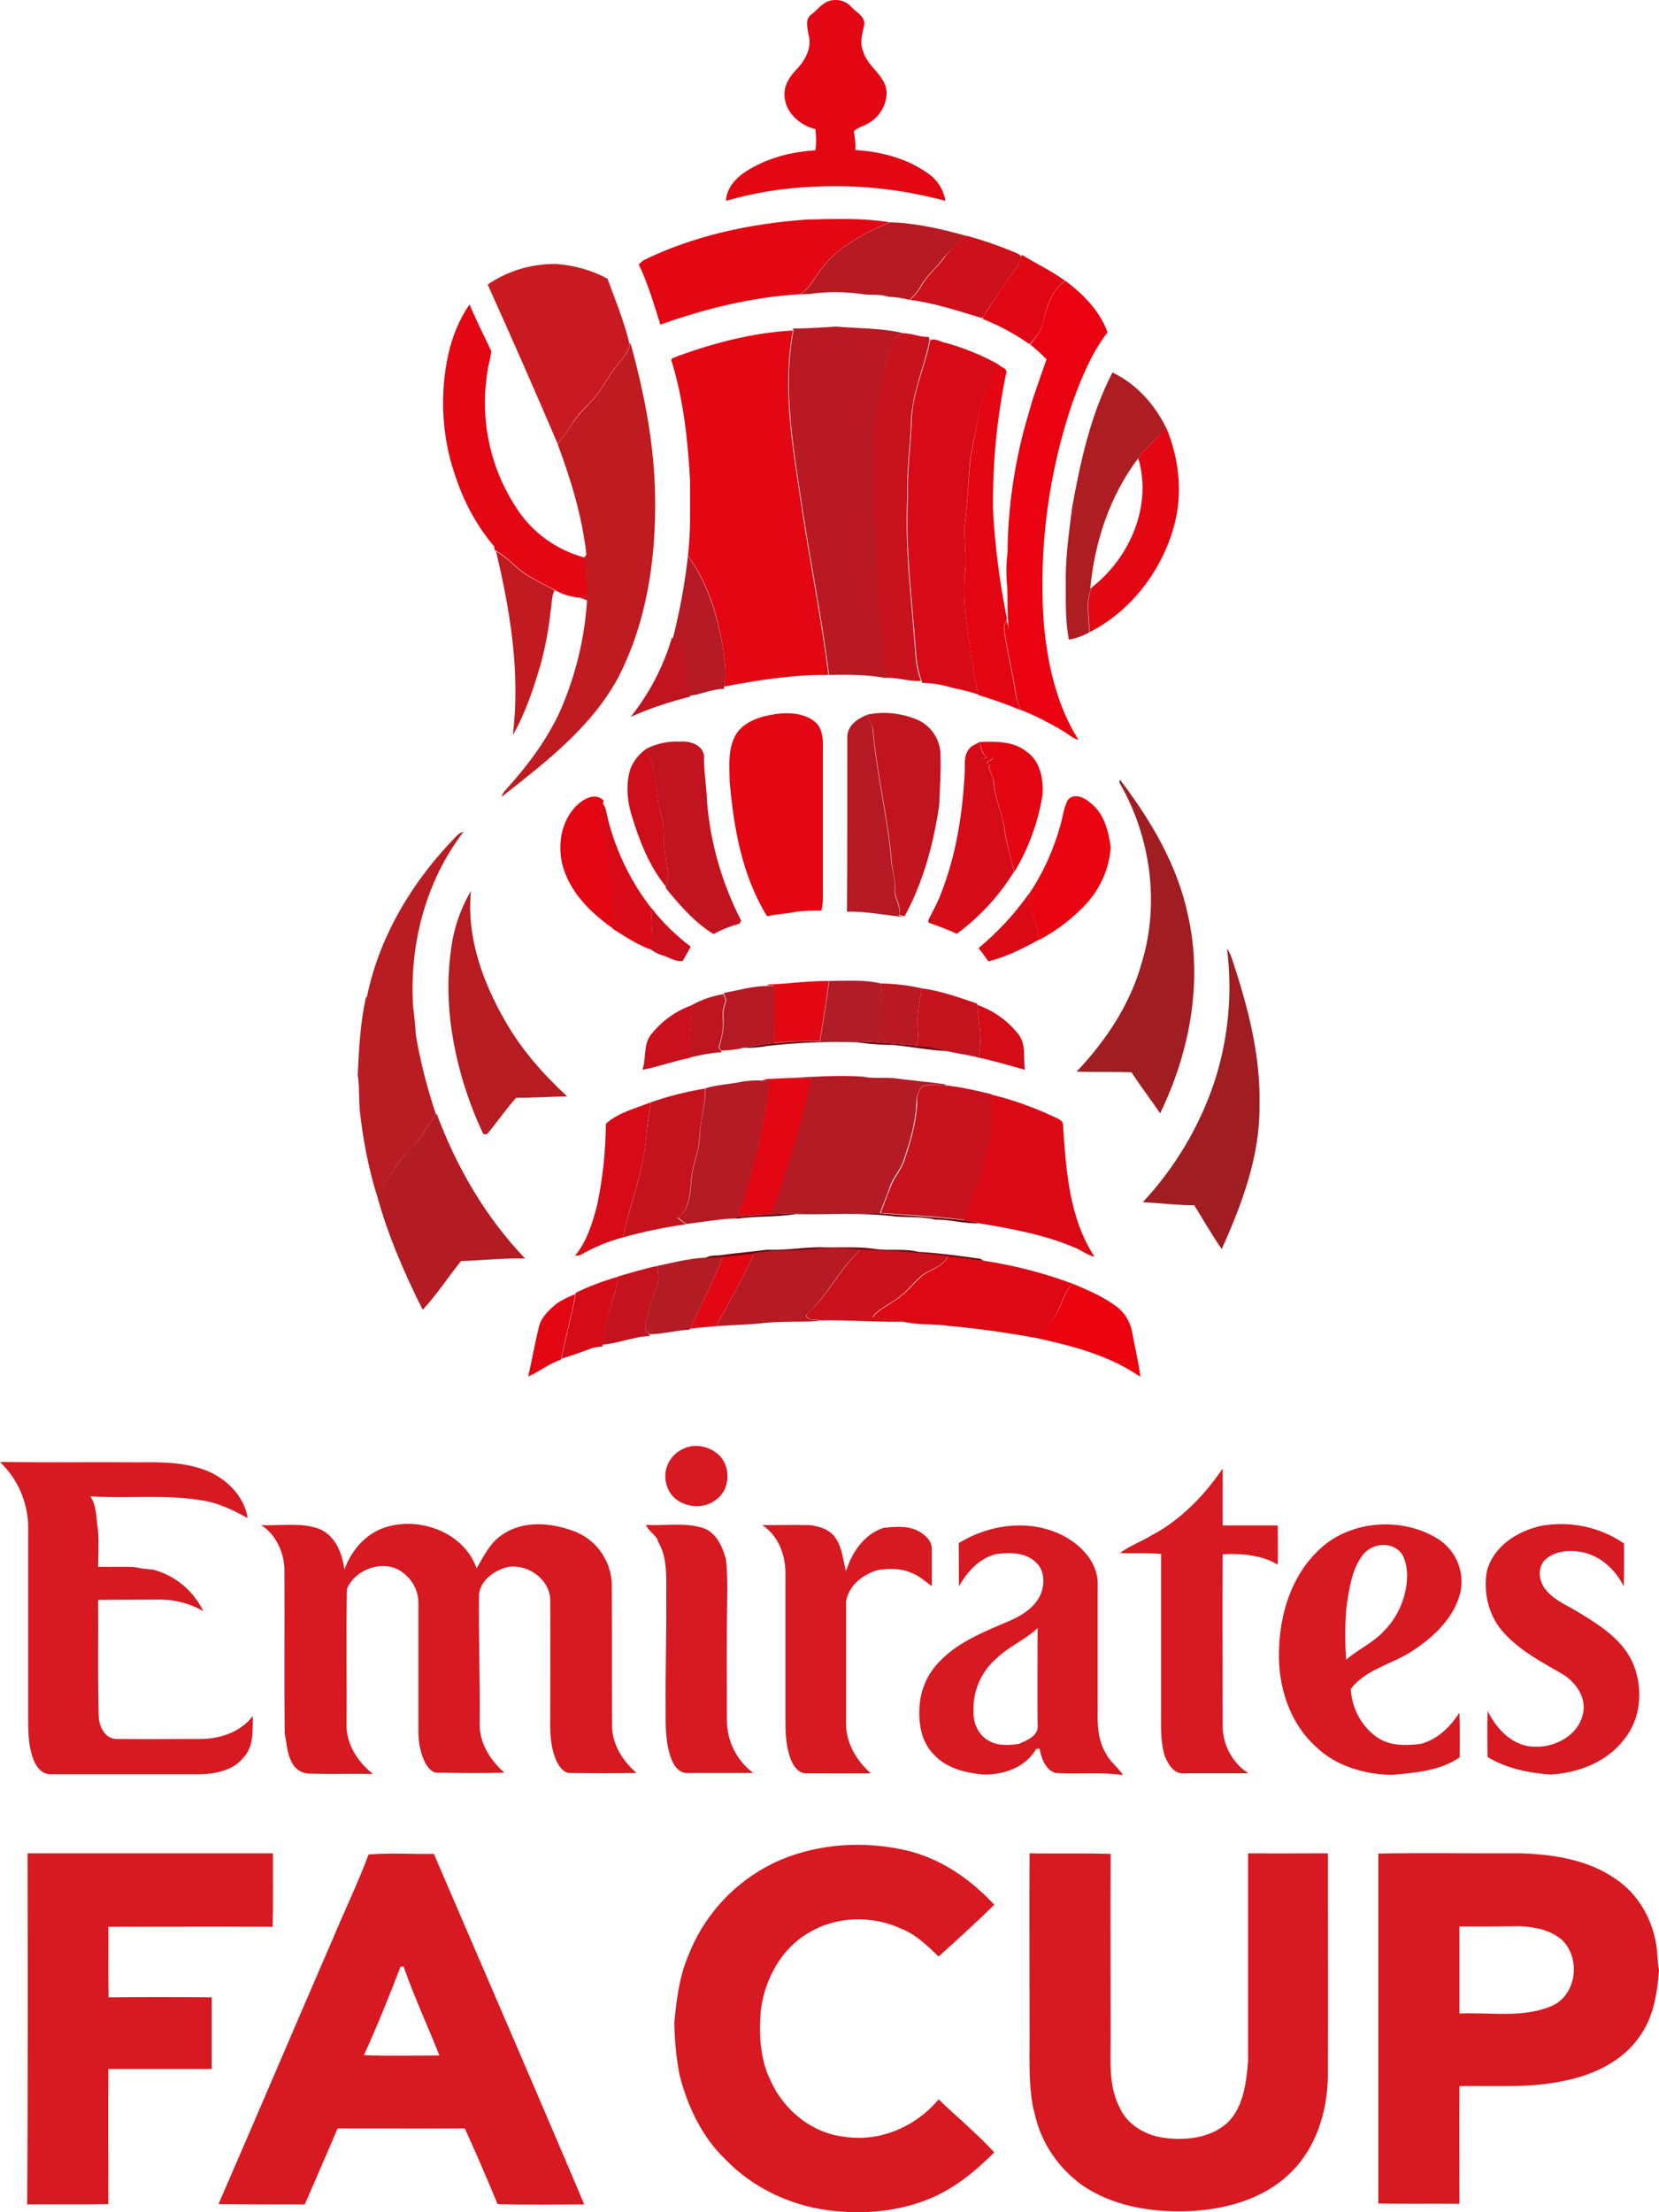 <svg width="30" height="40" viewBox="0 0 30 40" fill="none" xmlns="http://www.w3.org/2000/svg">
<path d="M14.678 0.258C14.796 0.164 14.896 0.015 15.064 0.003C15.187 -0.013 15.31 0.031 15.395 0.125C15.484 0.225 15.641 0.292 15.63 0.441C15.596 0.596 15.54 0.768 15.607 0.923C15.68 1.195 15.971 1.333 16.027 1.61C16.06 1.848 15.926 2.098 15.719 2.219C15.63 2.28 15.518 2.297 15.439 2.375C15.462 2.485 15.473 2.602 15.467 2.713C15.921 2.74 16.379 2.857 16.754 3.117C16.939 3.233 17.062 3.422 17.096 3.632C16.318 3.422 15.506 3.333 14.701 3.377C14.169 3.399 13.637 3.483 13.128 3.632C13.139 3.411 13.29 3.233 13.464 3.117C13.844 2.862 14.298 2.746 14.745 2.718C14.762 2.591 14.762 2.463 14.745 2.336C14.46 2.264 14.197 2.031 14.186 1.726C14.175 1.544 14.281 1.383 14.398 1.261C14.561 1.095 14.695 0.851 14.617 0.613C14.6 0.491 14.555 0.336 14.678 0.258ZM11.634 4.707C12.552 4.258 13.57 4.042 14.589 3.97C15.087 3.959 15.596 3.937 16.088 4.02C15.646 4.208 15.199 4.43 14.891 4.812C14.74 4.978 14.661 5.217 14.449 5.322C13.593 5.372 12.748 5.582 11.942 5.87C11.824 5.499 11.718 5.128 11.55 4.779L11.634 4.707ZM8.109 6.397C8.181 6.081 8.304 5.776 8.489 5.505C8.612 5.787 8.746 6.064 8.881 6.341C8.881 6.469 8.825 6.596 8.814 6.724C8.674 7.593 8.864 8.48 9.356 9.211C9.636 9.638 10.073 9.948 10.571 10.081C10.604 10.313 10.621 10.552 10.61 10.784L10.492 10.807C10.33 10.796 10.173 10.751 10.034 10.668C9.843 10.563 9.636 10.474 9.457 10.341C9.289 10.225 9.161 10.059 8.976 9.964L8.948 9.948C8.942 9.931 8.937 9.898 8.937 9.881C8.64 9.532 8.416 9.128 8.265 8.696C8.248 8.646 8.232 8.602 8.215 8.552C7.985 7.859 7.952 7.111 8.109 6.397ZM12.249 6.441C12.921 6.197 13.621 6.014 14.337 5.976C14.13 7.073 14.354 8.181 14.51 9.266C14.661 10.247 14.857 11.222 14.98 12.203C14.342 12.197 13.716 12.297 13.095 12.413C13.15 12.169 13.095 11.92 13.067 11.676C12.971 11.1 12.792 10.524 12.44 10.048C12.496 9.599 12.473 9.15 12.479 8.701C12.44 7.97 12.361 7.228 12.143 6.524C12.126 6.463 12.216 6.469 12.249 6.441ZM21.091 7.737C21.326 8.302 21.393 8.934 21.226 9.527C21.002 10.325 20.453 11.05 19.698 11.433C19.709 11.161 19.614 10.856 19.759 10.607C20.442 10.07 20.839 9.128 20.582 8.28C20.722 8.075 20.934 7.937 21.091 7.737ZM14.018 12.912C14.258 12.879 14.533 12.89 14.729 13.045C14.857 13.145 14.885 13.322 14.88 13.471C14.88 14.396 14.88 15.327 14.88 16.253C14.88 16.325 14.868 16.396 14.857 16.463C14.706 16.463 14.55 16.468 14.398 16.485C14.225 16.524 14.046 16.524 13.872 16.568C13.419 15.837 13.268 14.973 13.195 14.131C13.19 13.837 13.156 13.516 13.324 13.255C13.481 13.034 13.761 12.951 14.018 12.912ZM13.867 17.804C14.242 17.787 14.611 17.737 14.986 17.737C14.947 18.103 14.88 18.463 14.824 18.823C14.55 18.817 14.27 18.829 13.995 18.856C13.995 18.513 14.007 18.169 13.995 17.826L13.9 17.82L13.867 17.804ZM13.777 19.538L13.867 19.51C13.99 19.505 14.119 19.499 14.242 19.493C14.387 19.488 14.533 19.493 14.678 19.505C14.493 20.335 14.247 21.155 13.951 21.953C13.744 21.964 13.542 21.981 13.335 21.997C13.615 21.2 13.811 20.38 13.917 19.543L13.777 19.538ZM13.072 22.718C13.262 22.701 13.453 22.679 13.637 22.657C13.441 23.105 13.19 23.532 12.96 23.959L13.106 23.964C12.899 23.986 12.686 23.997 12.479 24.025C12.68 23.593 12.899 23.166 13.072 22.718Z" fill="#E30613"></path>
<path d="M16.094 4.02C16.564 4.031 17.034 4.142 17.487 4.269C17.331 4.397 17.168 4.519 17.051 4.679C16.933 4.84 16.771 4.967 16.665 5.145C16.609 5.25 16.536 5.344 16.441 5.422C16.318 5.388 16.195 5.372 16.066 5.366C15.909 5.311 15.742 5.344 15.579 5.316C15.266 5.272 14.947 5.272 14.633 5.316C14.572 5.316 14.51 5.322 14.454 5.322C14.667 5.217 14.745 4.978 14.896 4.812C15.199 4.43 15.652 4.208 16.094 4.02Z" fill="#B71A23"></path>
<path d="M17.487 4.264C17.767 4.341 18.041 4.435 18.31 4.546C18.366 4.574 18.439 4.585 18.472 4.646C18.411 4.868 18.226 5.012 18.12 5.211C18.019 5.394 17.873 5.549 17.778 5.737L17.745 5.748C17.32 5.621 16.894 5.477 16.452 5.422C16.547 5.344 16.62 5.25 16.676 5.145C16.777 4.973 16.939 4.845 17.062 4.679C17.168 4.513 17.331 4.391 17.487 4.264Z" fill="#CD101B"></path>
<path d="M18.467 4.652L18.478 4.607C18.735 4.768 19.015 4.895 19.261 5.078C19.004 5.25 18.92 5.577 18.853 5.859C18.825 6.003 18.713 6.114 18.618 6.225C18.36 6.042 18.075 5.887 17.778 5.771L17.773 5.743C17.873 5.56 18.013 5.399 18.114 5.217C18.221 5.017 18.411 4.873 18.467 4.652Z" fill="#E00714"></path>
<path d="M8.819 5.145C9.183 4.895 9.614 4.768 10.056 4.773C10.38 4.796 10.7 4.884 10.985 5.039C11.13 5.433 11.293 5.826 11.388 6.236C11.343 6.397 11.226 6.519 11.125 6.646C11.002 6.801 10.918 6.973 10.8 7.128C10.666 7.305 10.481 7.444 10.364 7.632C10.28 7.771 10.185 7.904 10.084 8.025C9.675 7.067 9.25 6.103 8.819 5.145Z" fill="#C91A21"></path>
<path d="M18.853 5.859C18.926 5.577 19.004 5.25 19.267 5.078C19.591 5.322 19.888 5.621 20.028 6.009C19.737 6.386 19.558 6.829 19.396 7.272C18.965 8.535 18.786 9.876 18.87 11.206C18.931 11.959 19.093 12.729 19.502 13.377C19.401 13.35 19.323 13.283 19.239 13.228C18.993 13.078 18.741 12.951 18.472 12.84C18.433 12.768 18.399 12.696 18.383 12.613C18.327 12.192 18.209 11.776 18.159 11.355C18.153 11.305 18.187 11.261 18.204 11.216C18.215 11.261 18.237 11.344 18.248 11.388C18.198 11.095 18.237 10.796 18.204 10.502C18.192 10.33 18.198 10.153 18.22 9.981C18.226 9.2 18.338 8.419 18.545 7.665C18.567 7.588 18.59 7.51 18.612 7.438C18.64 7.344 18.663 7.25 18.696 7.156C18.774 6.934 18.847 6.712 18.925 6.496C18.83 6.402 18.735 6.308 18.629 6.23C18.713 6.114 18.825 6.009 18.853 5.859Z" fill="#EA0210"></path>
<path d="M14.337 5.942C14.594 5.937 14.852 5.926 15.109 5.904C15.518 5.942 15.932 5.926 16.335 6.025C16.267 6.053 16.206 6.092 16.15 6.142C16.038 6.397 16.016 6.685 15.96 6.956C15.876 7.333 15.769 7.715 15.809 8.097C15.842 8.591 15.797 9.089 15.842 9.582C15.853 9.776 15.831 9.97 15.853 10.164C15.904 10.568 15.865 10.978 15.937 11.383C15.988 11.643 15.971 11.915 16.038 12.175C16.021 12.197 15.988 12.236 15.976 12.252C15.652 12.197 15.316 12.197 14.992 12.203C14.868 11.216 14.673 10.247 14.521 9.266C14.365 8.181 14.141 7.067 14.348 5.976L14.337 5.942Z" fill="#B81923"></path>
<path d="M16.144 6.142C16.2 6.098 16.262 6.059 16.329 6.025C16.486 6.025 16.637 6.098 16.794 6.092L16.81 6.147C16.715 6.635 16.497 7.095 16.474 7.599C16.463 8.059 16.391 8.519 16.407 8.978C16.357 9.948 16.491 10.912 16.558 11.881C16.57 12.031 16.603 12.175 16.654 12.313C16.419 12.325 16.195 12.236 15.965 12.258C15.982 12.242 16.016 12.203 16.027 12.181C15.96 11.92 15.976 11.649 15.926 11.388C15.859 10.984 15.893 10.574 15.842 10.169C15.82 9.976 15.842 9.782 15.831 9.588C15.786 9.095 15.831 8.596 15.797 8.103C15.753 7.715 15.865 7.333 15.948 6.962C16.016 6.685 16.032 6.402 16.144 6.142Z" fill="#C8121D"></path>
<path d="M16.822 6.153C16.911 6.103 17.017 6.192 17.118 6.203C17.443 6.297 17.762 6.424 18.058 6.591C17.913 6.724 17.93 6.934 17.834 7.095C17.694 7.338 17.683 7.632 17.622 7.904C17.499 8.38 17.521 8.879 17.459 9.366C17.409 9.699 17.493 10.025 17.448 10.358C17.392 10.973 17.532 11.577 17.61 12.181C17.633 12.308 17.661 12.435 17.694 12.557C17.538 12.507 17.375 12.469 17.213 12.435C17.04 12.38 16.861 12.352 16.676 12.347C16.676 12.336 16.665 12.319 16.665 12.308C16.614 12.169 16.586 12.02 16.57 11.876C16.503 10.912 16.368 9.948 16.419 8.973C16.402 8.513 16.474 8.053 16.486 7.593C16.503 7.1 16.726 6.635 16.822 6.153Z" fill="#D70B17"></path>
<path d="M11.388 6.242L11.399 6.197C11.651 7.106 11.835 8.042 11.847 8.989C11.863 10.103 11.696 11.255 11.175 12.258C10.688 13.156 9.86 13.787 9.071 14.408C9.082 14.369 9.099 14.336 9.127 14.302C9.524 13.865 9.888 13.388 10.134 12.845C10.409 12.214 10.571 11.543 10.616 10.856L10.487 10.807L10.604 10.784C10.616 10.552 10.599 10.313 10.565 10.081L10.604 10.025C10.526 9.338 10.325 8.674 10.084 8.031C10.185 7.904 10.28 7.771 10.364 7.638C10.487 7.449 10.666 7.311 10.8 7.133C10.918 6.978 11.007 6.801 11.125 6.652C11.226 6.519 11.349 6.397 11.388 6.242Z" fill="#C01B21"></path>
<path d="M17.829 7.095C17.918 6.934 17.907 6.724 18.053 6.591C18.103 6.64 18.237 6.668 18.192 6.762C18.025 7.571 17.946 8.397 17.957 9.228C17.991 9.848 18.069 10.469 18.187 11.078C18.192 11.122 18.22 11.172 18.198 11.222C18.176 11.266 18.148 11.311 18.153 11.361C18.204 11.782 18.321 12.197 18.377 12.618C18.399 12.696 18.433 12.773 18.472 12.845C18.215 12.74 17.957 12.646 17.694 12.568C17.666 12.441 17.633 12.319 17.61 12.192C17.532 11.588 17.392 10.984 17.448 10.369C17.493 10.037 17.409 9.704 17.459 9.377C17.521 8.89 17.504 8.391 17.622 7.915C17.683 7.632 17.689 7.344 17.829 7.095Z" fill="#E40512"></path>
<path d="M19.39 9.161C19.541 8.33 19.726 7.488 20.117 6.735C20.554 6.945 20.884 7.316 21.091 7.743C20.934 7.937 20.716 8.075 20.582 8.286C20.067 8.967 19.793 9.804 19.715 10.646L19.754 10.613C19.608 10.862 19.703 11.167 19.692 11.438C19.58 11.499 19.457 11.543 19.328 11.566C19.267 11.244 19.273 10.923 19.273 10.596C19.261 10.114 19.328 9.638 19.39 9.161Z" fill="#AE1D22"></path>
<path d="M8.97 9.97C9.155 10.064 9.284 10.23 9.452 10.347C9.631 10.48 9.838 10.563 10.028 10.674C9.966 10.796 9.983 10.934 9.955 11.061C9.922 11.383 9.86 11.704 9.776 12.014C9.647 12.452 9.502 12.895 9.273 13.294C9.412 12.175 9.228 11.05 8.97 9.97Z" fill="#C11B21"></path>
<path d="M12.44 10.053C12.787 10.53 12.966 11.106 13.067 11.682C13.095 11.926 13.15 12.175 13.095 12.419C13.095 12.43 13.089 12.446 13.089 12.457C12.876 12.457 12.68 12.557 12.473 12.579C12.457 12.286 12.401 11.998 12.317 11.715C12.289 11.643 12.238 11.582 12.166 11.549C12.294 11.05 12.384 10.552 12.44 10.053Z" fill="#B51A25"></path>
<path d="M12.149 11.532L12.171 11.543C12.238 11.577 12.294 11.638 12.322 11.71C12.406 11.992 12.462 12.28 12.479 12.574V12.596C12.11 12.69 11.752 12.806 11.405 12.962C11.74 12.541 11.998 12.053 12.149 11.532Z" fill="#C01521"></path>
<path d="M15.674 12.923C15.993 12.856 16.323 12.895 16.62 13.028C16.861 13.15 17.012 13.399 17.006 13.665C17.017 13.964 16.995 14.258 16.984 14.557C16.883 15.25 16.698 15.948 16.357 16.568L16.256 16.541C16.312 16.38 16.172 16.241 16.183 16.081C16.2 15.898 16.128 15.726 16.122 15.549C16.055 14.757 15.853 13.976 15.786 13.183C15.769 13.089 15.713 13.006 15.674 12.923Z" fill="#C2141F"></path>
<path d="M15.322 13.333C15.316 13.128 15.501 12.995 15.674 12.928C15.719 13.011 15.775 13.095 15.781 13.194C15.848 13.987 16.049 14.762 16.116 15.56C16.128 15.737 16.2 15.909 16.178 16.092C16.167 16.253 16.307 16.391 16.251 16.552L16.351 16.579C16.004 16.552 15.663 16.474 15.316 16.485C15.322 15.427 15.322 14.38 15.322 13.333ZM13.095 17.953C13.363 17.903 13.626 17.826 13.906 17.826L14.001 17.831C14.012 18.175 14.001 18.518 14.001 18.862C13.816 18.878 13.632 18.906 13.453 18.945C13.318 18.978 13.178 18.995 13.039 18.995L13.005 18.945C13.05 18.773 13.095 18.601 13.083 18.424C13.072 18.313 13.089 18.203 13.134 18.097C13.123 18.058 13.106 18.014 13.095 17.975C13.089 17.97 13.095 17.959 13.095 17.953Z" fill="#B51A24"></path>
<path d="M11.679 13.543C11.869 13.444 12.082 13.399 12.294 13.41C12.468 13.394 12.692 13.46 12.731 13.654C12.725 13.942 12.776 14.225 12.787 14.513C12.848 15.255 13.061 15.981 13.402 16.646L13.374 16.701C13.212 16.745 13.055 16.806 12.904 16.89C12.585 16.696 12.334 16.413 12.098 16.131C12.082 16.097 12.031 16.07 12.037 16.025C12.115 15.837 12.054 15.637 12.026 15.449C11.975 15.222 12.037 14.984 11.959 14.762C11.835 14.363 11.891 13.915 11.679 13.543Z" fill="#C21420"></path>
<path d="M17.504 13.571C17.543 13.488 17.644 13.46 17.717 13.416C17.739 13.516 17.75 13.637 17.851 13.698L17.739 13.715C18.232 13.654 17.706 13.776 17.89 13.826C17.868 13.937 17.963 14.025 17.963 14.136C17.985 14.43 18.125 14.696 18.159 14.984C18.198 15.25 18.276 15.505 18.338 15.759C18.069 16.197 17.717 16.579 17.303 16.884C17.14 16.812 16.978 16.745 16.805 16.69C16.754 16.651 16.822 16.585 16.833 16.546C16.883 16.452 16.928 16.358 16.973 16.264C17.275 15.543 17.403 14.768 17.443 13.992C17.459 13.854 17.42 13.698 17.504 13.571ZM10.409 23.377C10.655 23.255 10.912 23.161 11.181 23.083C11.158 23.311 11.058 23.527 11.007 23.748C10.951 23.931 10.946 24.125 10.901 24.308L10.89 24.346C10.834 24.352 10.778 24.358 10.727 24.369C10.537 24.441 10.347 24.507 10.151 24.568C10.229 24.175 10.341 23.793 10.409 23.399V23.377Z" fill="#D50C18"></path>
<path d="M17.717 13.416C18.008 13.405 18.327 13.399 18.567 13.593C18.814 13.765 18.87 14.092 18.853 14.369C18.774 14.862 18.601 15.338 18.343 15.765C18.276 15.51 18.204 15.25 18.165 14.989C18.125 14.701 17.991 14.43 17.969 14.142C17.969 14.031 17.873 13.942 17.896 13.832C17.706 13.776 18.237 13.66 17.745 13.721L17.857 13.704C17.756 13.632 17.745 13.516 17.717 13.416ZM10.414 14.579C10.537 14.452 10.767 14.313 10.918 14.48L10.906 14.513C10.806 14.707 10.901 14.917 10.934 15.117C11.041 15.554 11.052 16.003 11.108 16.446C11.114 16.563 11.108 16.674 11.08 16.784C10.694 16.513 10.336 16.164 10.19 15.704C10.073 15.327 10.129 14.873 10.414 14.579ZM10.073 23.565C10.179 23.499 10.285 23.444 10.403 23.399C10.336 23.793 10.224 24.175 10.146 24.568L10.14 24.585C9.927 24.657 9.754 24.801 9.552 24.889C9.619 24.596 9.67 24.297 9.743 24.003C9.782 23.815 9.933 23.682 10.073 23.565Z" fill="#E30512"></path>
<path d="M11.399 13.903C11.455 13.759 11.556 13.632 11.684 13.543C11.891 13.915 11.841 14.363 11.959 14.762C12.037 14.984 11.981 15.222 12.026 15.449C12.054 15.637 12.115 15.842 12.037 16.025C11.746 15.665 11.572 15.227 11.438 14.795C11.343 14.507 11.309 14.197 11.399 13.903Z" fill="#CE0E1B"></path>
<path d="M20.241 14.147L20.252 14.097C20.811 14.829 21.293 15.643 21.483 16.552C21.757 17.759 21.511 19.034 20.979 20.131C20.811 19.881 20.627 19.643 20.459 19.388C20.129 19.377 19.799 19.388 19.468 19.377C20 18.817 20.442 18.153 20.649 17.399C20.974 16.325 20.806 15.122 20.241 14.147ZM22.188 17.15C22.227 17.205 22.255 17.272 22.277 17.333C22.563 18.192 22.798 19.078 22.776 19.986C22.787 20.895 22.462 21.765 22.093 22.585C21.914 22.33 21.763 22.058 21.595 21.793C21.287 21.793 20.974 21.754 20.666 21.737C21.259 21.1 21.707 20.341 21.975 19.516C22.216 18.751 22.289 17.942 22.188 17.15Z" fill="#A01E22"></path>
<path d="M19.306 14.469C19.418 14.325 19.619 14.424 19.726 14.524C19.966 14.712 20.045 15.023 20.084 15.316C20.062 15.687 19.91 16.042 19.659 16.325C19.412 16.596 19.116 16.823 18.791 16.995C18.747 16.712 18.629 16.446 18.607 16.164C18.87 15.776 19.06 15.344 19.183 14.895C19.222 14.751 19.239 14.601 19.306 14.469Z" fill="#EA0310"></path>
<path d="M10.929 15.122C10.895 14.923 10.806 14.712 10.901 14.518C10.963 14.618 10.974 14.735 11.002 14.845C11.153 15.421 11.416 15.959 11.785 16.43C11.763 16.679 11.819 16.928 11.791 17.178C11.533 17.089 11.304 16.934 11.074 16.79C11.102 16.679 11.108 16.563 11.102 16.452C11.046 16.009 11.035 15.56 10.929 15.122Z" fill="#D80A17"></path>
<path d="M8.265 15.106C8.299 15.072 8.338 15.05 8.383 15.039C7.694 15.937 7.398 17.089 7.471 18.208C7.493 18.38 7.51 18.552 7.521 18.723C7.605 19.211 7.728 19.687 7.885 20.153C7.728 20.352 7.627 20.59 7.437 20.762C7.168 20.989 7.051 21.338 6.805 21.582C6.659 21.1 6.564 20.601 6.508 20.097C6.486 19.876 6.503 19.654 6.469 19.433C6.491 18.967 6.514 18.507 6.614 18.047L6.637 18.014C6.866 16.906 7.476 15.909 8.265 15.106Z" fill="#B91C22"></path>
<path d="M8.187 16.973C8.248 16.668 8.36 16.374 8.517 16.108C8.433 16.934 8.724 17.748 9.133 18.457C9.424 18.973 9.821 19.421 10.257 19.826C9.95 19.826 9.642 19.854 9.334 19.848C9.149 20.058 8.987 20.291 8.808 20.507H8.741C8.439 19.87 8.237 19.189 8.148 18.491C8.086 17.981 8.097 17.471 8.187 16.973Z" fill="#B61C22"></path>
<path d="M17.694 17.144C18.041 16.856 18.349 16.524 18.607 16.158C18.635 16.441 18.747 16.707 18.791 16.989C18.5 17.15 18.192 17.305 17.873 17.383C17.818 17.305 17.762 17.222 17.694 17.144ZM17.93 19.793C18.344 19.892 18.747 20.042 19.127 20.225C19.166 20.247 19.222 20.275 19.222 20.33C19.278 21.144 19.328 22.02 19.793 22.723C19.664 22.696 19.564 22.613 19.446 22.563C18.892 22.324 18.299 22.219 17.706 22.119C17.616 22.097 17.527 22.075 17.437 22.064C17.532 21.787 17.605 21.499 17.734 21.233C17.756 21.006 17.846 20.795 17.896 20.574C17.93 20.319 17.89 20.053 17.93 19.793Z" fill="#DB0916"></path>
<path d="M11.785 16.424C11.986 16.685 12.227 16.917 12.49 17.117C12.445 17.205 12.395 17.288 12.345 17.377C12.205 17.394 12.087 17.299 11.953 17.266C11.891 17.244 11.835 17.216 11.785 17.178C11.819 16.923 11.763 16.679 11.785 16.424Z" fill="#CC0F1C"></path>
<path d="M14.992 17.737C15.299 17.737 15.624 17.709 15.926 17.782C15.982 18.058 15.921 18.341 15.898 18.618C15.887 18.696 15.96 18.745 15.999 18.801C15.954 18.817 15.904 18.829 15.859 18.845C15.518 18.812 15.171 18.834 14.829 18.829C14.885 18.463 14.952 18.108 14.992 17.737Z" fill="#B01D26"></path>
<path d="M15.926 17.782C16.178 17.787 16.424 17.815 16.665 17.87C16.637 18.092 16.581 18.308 16.592 18.529C16.592 18.657 16.631 18.795 16.558 18.906C16.323 18.873 16.088 18.873 15.853 18.845C15.898 18.829 15.943 18.812 15.993 18.801C15.954 18.745 15.881 18.696 15.893 18.618C15.915 18.341 15.976 18.064 15.926 17.782Z" fill="#B91922"></path>
<path d="M16.665 17.87C17.012 17.915 17.342 18.036 17.672 18.147V18.169C17.689 18.485 17.778 18.806 17.694 19.122C17.504 19.072 17.308 19.05 17.118 19.006C16.933 18.951 16.749 18.923 16.558 18.906C16.631 18.79 16.592 18.651 16.592 18.529C16.581 18.308 16.637 18.092 16.665 17.87ZM11.768 19.931C12.087 19.82 12.417 19.737 12.753 19.682C12.753 19.981 12.664 20.264 12.647 20.563C12.641 20.817 12.524 21.05 12.501 21.305C12.479 21.56 12.473 21.865 12.25 22.02C12.3 22.064 12.356 22.103 12.406 22.136C12.02 22.191 11.64 22.269 11.265 22.374C11.393 21.765 11.64 21.183 11.684 20.557C11.701 20.347 11.74 20.142 11.768 19.931Z" fill="#C5131E"></path>
<path d="M12.507 18.175C12.686 18.075 12.882 18.009 13.083 17.975C13.095 18.014 13.111 18.058 13.123 18.097C13.078 18.197 13.061 18.313 13.072 18.424C13.089 18.602 13.044 18.773 12.994 18.945L13.033 18.995L13.055 19.023C12.86 19.039 12.664 19.072 12.473 19.122C12.412 18.812 12.513 18.491 12.507 18.175Z" fill="#BF1520"></path>
<path d="M11.768 18.712C11.959 18.468 12.216 18.28 12.513 18.175C12.513 18.491 12.417 18.812 12.479 19.128C12.188 19.183 11.908 19.288 11.617 19.344C11.69 19.139 11.628 18.895 11.768 18.712Z" fill="#CA101C"></path>
<path d="M17.672 18.169C17.969 18.275 18.226 18.457 18.416 18.701C18.562 18.884 18.5 19.128 18.534 19.344C18.254 19.266 17.98 19.183 17.694 19.122C17.778 18.806 17.689 18.485 17.672 18.169Z" fill="#D30C18"></path>
<path d="M14.001 18.862C14.275 18.834 14.55 18.817 14.829 18.829C15.171 18.834 15.518 18.817 15.859 18.845C16.094 18.873 16.329 18.873 16.564 18.906C16.754 18.917 16.939 18.951 17.124 19.006C16.805 18.989 16.486 18.928 16.161 18.895C15.937 18.895 15.713 18.878 15.495 18.845C14.952 18.829 14.415 18.851 13.878 18.912C13.738 18.939 13.593 18.951 13.453 18.945C13.632 18.906 13.816 18.878 14.001 18.862Z" fill="#6D0A10"></path>
<path d="M14.242 19.493C14.695 19.471 15.143 19.438 15.596 19.466C15.781 19.505 15.971 19.482 16.155 19.493C16.474 19.538 16.794 19.56 17.112 19.61L17.068 19.621C16.933 19.621 16.799 19.599 16.67 19.643C16.603 19.737 16.564 19.848 16.57 19.964C16.553 20.313 16.452 20.651 16.34 20.978C16.29 21.15 16.15 21.277 16.094 21.449C16.038 21.621 15.971 21.776 15.909 21.937C15.255 21.948 14.6 21.925 13.945 21.953C14.242 21.155 14.488 20.335 14.673 19.505C14.533 19.493 14.387 19.488 14.242 19.493ZM11.886 22.89C12.171 22.828 12.457 22.756 12.748 22.74C12.854 22.734 12.966 22.723 13.072 22.718C12.899 23.166 12.68 23.593 12.479 24.025L12.473 24.042C12.227 24.053 11.981 24.125 11.735 24.125C11.707 24.081 11.651 24.042 11.668 23.981C11.718 23.726 11.791 23.477 11.886 23.233C11.925 23.128 11.897 23.006 11.886 22.89Z" fill="#B31B25"></path>
<path d="M13.441 19.554C13.553 19.538 13.665 19.532 13.777 19.538L13.923 19.538C13.816 20.374 13.621 21.2 13.341 21.992L13.324 22.031C13.016 22.036 12.714 22.097 12.412 22.131C12.356 22.092 12.306 22.053 12.255 22.014C12.485 21.854 12.485 21.543 12.507 21.299C12.529 21.05 12.647 20.812 12.652 20.557C12.664 20.264 12.759 19.975 12.759 19.676C12.983 19.61 13.218 19.604 13.441 19.554Z" fill="#B41B24"></path>
<path d="M16.676 19.643C16.805 19.604 16.939 19.626 17.073 19.621C17.364 19.654 17.65 19.715 17.935 19.787C17.896 20.047 17.935 20.308 17.907 20.568C17.851 20.79 17.767 21 17.745 21.227C17.61 21.493 17.543 21.782 17.448 22.058C16.945 21.992 16.435 21.97 15.926 21.931C15.988 21.77 16.049 21.604 16.111 21.444C16.172 21.283 16.307 21.144 16.357 20.973C16.469 20.646 16.564 20.308 16.586 19.959C16.57 19.848 16.603 19.737 16.676 19.643Z" fill="#C7121D"></path>
<path d="M10.957 20.319C11.181 20.114 11.494 20.042 11.768 19.931C11.735 20.142 11.701 20.347 11.684 20.557C11.64 21.183 11.388 21.765 11.265 22.374C10.991 22.446 10.733 22.557 10.487 22.696L10.397 22.707C10.616 22.441 10.716 22.108 10.8 21.782C10.901 21.299 10.951 20.806 10.957 20.319Z" fill="#D60B17"></path>
<path d="M7.89 20.147L7.896 20.136C8.254 21.1 8.78 22.009 9.496 22.756C9.11 22.745 8.724 22.79 8.338 22.801C8.103 23.089 7.901 23.41 7.644 23.682C7.303 23.006 7.001 22.302 6.805 21.571C7.056 21.327 7.174 20.984 7.443 20.751C7.633 20.585 7.734 20.341 7.89 20.147Z" fill="#B21C22"></path>
<path d="M13.335 21.997C13.537 21.986 13.744 21.964 13.951 21.953C14.605 21.925 15.26 21.948 15.915 21.937C16.424 21.981 16.933 22.003 17.437 22.064C17.527 22.075 17.616 22.097 17.706 22.119C17.443 22.131 17.185 22.047 16.922 22.053C16.687 21.997 16.447 22.014 16.206 21.997C15.607 21.92 14.997 21.964 14.393 21.953C14.035 22.009 13.677 21.986 13.318 22.036L13.335 21.997Z" fill="#64080D"></path>
<path d="M13.872 22.596C14.191 22.613 14.505 22.552 14.824 22.552C15.148 22.563 15.478 22.535 15.803 22.579C16.066 22.624 16.34 22.568 16.603 22.635C16.984 22.657 17.359 22.707 17.734 22.762L17.79 22.801C17.577 22.784 17.364 22.745 17.146 22.723C16.62 22.657 16.094 22.618 15.568 22.607C15.294 22.574 15.014 22.568 14.74 22.596C14.376 22.635 14.007 22.601 13.643 22.668C13.453 22.69 13.268 22.712 13.078 22.729C12.971 22.74 12.86 22.745 12.753 22.751C12.832 22.69 12.927 22.707 13.022 22.696C13.296 22.657 13.587 22.635 13.872 22.596Z" fill="#72090F"></path>
<path d="M13.637 22.657C14.001 22.596 14.37 22.623 14.734 22.585C15.008 22.557 15.288 22.563 15.562 22.596C15.176 22.939 14.964 23.432 14.578 23.776C14.589 23.892 14.757 23.853 14.841 23.881C14.471 23.914 14.096 23.881 13.732 23.931C13.525 23.953 13.318 23.953 13.106 23.97L12.96 23.964C13.19 23.532 13.441 23.105 13.637 22.657Z" fill="#B61A24"></path>
<path d="M15.562 22.596C16.088 22.607 16.62 22.646 17.14 22.712C17.079 22.856 16.928 22.917 16.799 22.984C16.586 23.078 16.474 23.294 16.295 23.421C16.133 23.571 15.909 23.637 15.775 23.815C15.965 23.859 16.167 23.848 16.357 23.898C15.853 23.909 15.35 23.864 14.846 23.876C14.757 23.848 14.594 23.892 14.583 23.77C14.969 23.432 15.182 22.945 15.562 22.596Z" fill="#CA111C"></path>
<path d="M17.14 22.718C17.353 22.74 17.566 22.779 17.784 22.795C18.332 22.878 18.875 23.017 19.396 23.211C19.211 23.383 19.194 23.648 19.049 23.842C18.959 23.959 18.881 24.081 18.814 24.208C18.265 24.103 17.717 24.025 17.163 23.975C16.894 23.931 16.62 23.964 16.357 23.903C16.167 23.848 15.965 23.864 15.781 23.82C15.915 23.643 16.139 23.576 16.301 23.427C16.486 23.294 16.598 23.083 16.805 22.989C16.928 22.923 17.079 22.862 17.14 22.718Z" fill="#DD0814"></path>
<path d="M11.181 23.078C11.416 23.011 11.651 22.939 11.886 22.89C11.897 23.006 11.925 23.122 11.886 23.238C11.791 23.482 11.718 23.732 11.668 23.986C11.651 24.042 11.707 24.086 11.735 24.13L11.757 24.158C11.46 24.164 11.186 24.291 10.895 24.313C10.94 24.13 10.946 23.936 11.002 23.754C11.058 23.532 11.158 23.322 11.175 23.089L11.181 23.078Z" fill="#C4131E"></path>
<path d="M19.049 23.842C19.2 23.648 19.217 23.383 19.396 23.211C19.675 23.327 19.961 23.449 20.201 23.632C20.341 23.743 20.436 23.898 20.47 24.075C20.52 24.346 20.588 24.623 20.621 24.895C20.084 24.524 19.44 24.346 18.808 24.208C18.875 24.081 18.954 23.959 19.049 23.842Z" fill="#EB020F"></path>
<path d="M12.462 26.158C12.664 26.114 12.871 26.18 13.016 26.324C13.218 26.54 13.201 26.934 12.955 27.111C12.675 27.344 12.182 27.233 12.065 26.884C11.959 26.601 12.104 26.285 12.395 26.18C12.412 26.169 12.434 26.164 12.462 26.158ZM0 26.435C0.856 26.446 1.712 26.435 2.569 26.441C2.994 26.435 3.442 26.446 3.833 26.635C4.152 26.795 4.426 27.089 4.477 27.449C4.219 27.305 3.945 27.172 3.649 27.128C2.983 27.017 2.306 27.1 1.634 27.056C1.752 27.227 1.735 27.438 1.768 27.632C1.791 27.864 1.774 28.097 1.774 28.33C1.992 28.335 2.21 28.324 2.429 28.335C2.541 28.358 2.652 28.374 2.764 28.38C3.167 28.485 3.497 28.762 3.677 29.133C3.43 28.989 3.145 28.917 2.854 28.923C2.496 28.923 2.132 28.928 1.774 28.928C1.78 29.626 1.763 30.319 1.785 31.017C1.785 31.205 1.891 31.443 2.11 31.443C2.613 31.449 3.117 31.443 3.621 31.443C3.973 31.443 4.348 31.322 4.572 31.028C4.566 31.277 4.594 31.565 4.415 31.765C4.219 32.02 3.878 32.081 3.576 32.081C2.686 32.081 1.791 32.081 0.901 32.081C0.761 32.075 0.666 31.959 0.616 31.842C0.509 31.587 0.509 31.305 0.509 31.033C0.509 29.881 0.509 28.734 0.509 27.582C0.498 27.155 0.319 26.74 0 26.435ZM20.851 27.748C21.365 27.466 21.785 27.033 22.11 26.552C22.11 26.895 22.11 27.238 22.11 27.582C22.44 27.582 22.776 27.582 23.106 27.582C23.106 27.815 23.111 28.053 23.106 28.291C22.809 28.114 22.451 28.086 22.11 28.103C22.104 29.133 22.11 30.158 22.11 31.189C22.104 31.538 22.278 31.87 22.574 32.064C22.188 32.064 21.802 32.064 21.41 32.064C21.226 32.081 21.125 31.898 21.063 31.754C20.979 31.477 20.996 31.183 20.996 30.895C20.996 29.964 20.996 29.028 20.996 28.097C20.75 28.075 20.504 28.092 20.252 28.081C20.436 27.942 20.66 27.87 20.851 27.743M13.783 27.576C14.068 27.576 14.354 27.571 14.645 27.576C14.824 27.599 15.025 27.66 15.12 27.826C15.232 27.997 15.243 28.213 15.299 28.407C15.406 28.069 15.624 27.743 15.976 27.626C16.183 27.604 16.413 27.582 16.603 27.682C16.726 27.748 16.855 27.859 16.849 28.014C16.849 28.236 16.849 28.457 16.849 28.679C16.726 28.59 16.614 28.485 16.469 28.435C16.284 28.352 16.083 28.363 15.887 28.385C15.607 28.463 15.35 28.662 15.299 28.956C15.299 29.698 15.299 30.441 15.299 31.183C15.305 31.526 15.49 31.837 15.747 32.064C15.361 32.069 14.975 32.064 14.594 32.064C14.471 32.075 14.376 31.975 14.326 31.87C14.219 31.643 14.203 31.382 14.203 31.139C14.203 30.258 14.203 29.377 14.203 28.491C14.214 28.142 14.085 27.77 13.783 27.576ZM4.723 27.576C5.07 27.593 5.434 27.521 5.769 27.643C6.066 27.765 6.189 28.086 6.228 28.38C6.346 28.053 6.586 27.759 6.922 27.632C7.56 27.399 8.388 27.698 8.618 28.358C8.746 28.142 8.858 27.898 9.077 27.754C9.468 27.477 10 27.532 10.425 27.704C10.811 27.87 11.063 28.252 11.063 28.673C11.069 29.526 11.063 30.38 11.069 31.233C11.08 31.56 11.27 31.848 11.511 32.058C11.108 32.064 10.711 32.064 10.308 32.058C10.196 32.058 10.123 31.953 10.073 31.864C9.95 31.604 9.944 31.316 9.95 31.033C9.95 30.324 9.955 29.615 9.95 28.906C9.922 28.546 9.552 28.285 9.2 28.33C8.954 28.385 8.702 28.557 8.663 28.817C8.651 29.604 8.685 30.385 8.674 31.172C8.668 31.515 8.864 31.826 9.121 32.053C8.724 32.064 8.321 32.058 7.924 32.053C7.812 32.064 7.739 31.959 7.689 31.875C7.605 31.704 7.566 31.51 7.566 31.316C7.566 30.546 7.566 29.776 7.566 29C7.571 28.784 7.471 28.574 7.292 28.441C6.967 28.175 6.419 28.363 6.273 28.734C6.256 29.549 6.273 30.358 6.267 31.172C6.256 31.532 6.469 31.859 6.743 32.075C6.351 32.069 5.965 32.081 5.574 32.069C5.439 32.058 5.322 31.975 5.271 31.853C5.187 31.698 5.187 31.515 5.148 31.349C5.137 30.358 5.148 29.371 5.143 28.38C5.137 28.069 4.992 27.748 4.723 27.576ZM11.897 27.848C11.841 27.743 11.729 27.682 11.679 27.571C12.026 27.593 12.389 27.521 12.725 27.632C12.96 27.72 13.067 27.97 13.128 28.197C13.15 28.419 13.156 28.64 13.15 28.862C13.139 29.604 13.145 30.341 13.145 31.083C13.139 31.465 13.313 31.826 13.621 32.058C13.229 32.058 12.837 32.058 12.445 32.058C12.278 32.075 12.177 31.914 12.132 31.781C12.026 31.488 12.037 31.161 12.037 30.856C12.031 30.208 12.054 29.565 12.048 28.917C12.043 28.562 12.087 28.18 11.891 27.859M17.336 27.903C17.862 27.576 18.545 27.471 19.127 27.72C19.485 27.875 19.821 28.186 19.849 28.59C19.849 29.36 19.849 30.13 19.849 30.9C19.843 31.172 19.849 31.454 19.994 31.698C20.067 31.853 20.218 31.953 20.308 32.097C19.905 32.036 19.491 32.086 19.088 32.058C18.903 32.003 18.83 31.787 18.797 31.615L18.735 31.626C18.545 31.959 18.148 32.092 17.784 32.086C17.465 32.058 17.118 31.975 16.894 31.731C16.648 31.493 16.603 31.133 16.631 30.812C16.659 30.518 16.788 30.241 17.001 30.031C17.353 29.665 17.846 29.488 18.299 29.288C18.528 29.183 18.758 29.022 18.836 28.779C18.892 28.601 18.881 28.385 18.735 28.252C18.551 28.069 18.271 28.069 18.03 28.097C17.717 28.164 17.487 28.419 17.342 28.684C17.336 28.424 17.342 28.164 17.336 27.903ZM18.013 29.992C17.739 30.23 17.588 30.585 17.605 30.945C17.594 31.15 17.689 31.366 17.873 31.471C18.036 31.571 18.243 31.56 18.422 31.532C18.573 31.471 18.791 31.377 18.763 31.189C18.758 30.607 18.763 30.025 18.763 29.438C18.54 29.654 18.237 29.77 18.013 29.992ZM23.8 28.075C24.343 27.499 25.299 27.41 25.965 27.803C26.307 27.997 26.486 28.385 26.413 28.773C26.307 29.244 25.932 29.593 25.546 29.848C25.182 30.092 24.701 30.175 24.426 30.54C24.443 30.884 24.628 31.238 24.924 31.427C25.148 31.571 25.434 31.565 25.691 31.532C25.993 31.454 26.228 31.222 26.391 30.967C26.402 31.238 26.396 31.504 26.396 31.776C26.038 32.02 25.596 32.053 25.176 32.092C24.673 32.086 24.147 31.931 23.783 31.571C23.313 31.139 23.111 30.485 23.128 29.864C23.139 29.216 23.335 28.54 23.8 28.075ZM24.645 28.114C24.438 28.385 24.398 28.734 24.348 29.056C24.32 29.371 24.32 29.693 24.343 30.009C24.555 29.826 24.818 29.709 25.008 29.51C25.294 29.227 25.451 28.845 25.445 28.446C25.434 28.291 25.4 28.114 25.271 28.014C25.07 27.875 24.796 27.925 24.645 28.114ZM27.818 27.599C28.355 27.488 28.92 27.599 29.368 27.909C29.368 28.169 29.373 28.424 29.362 28.684C29.217 28.385 28.942 28.13 28.607 28.064C28.383 28.02 28.114 28.042 27.941 28.202C27.79 28.352 27.829 28.601 27.957 28.751C28.12 28.95 28.372 29.039 28.584 29.177C28.97 29.41 29.379 29.682 29.547 30.119C29.715 30.557 29.67 31.089 29.362 31.46C29.049 31.864 28.54 32.058 28.036 32.086C27.639 32.058 27.241 31.975 26.9 31.77C26.894 31.493 26.894 31.211 26.9 30.934C27.04 31.216 27.269 31.488 27.594 31.565C28.002 31.654 28.506 31.438 28.618 31.017C28.707 30.712 28.5 30.413 28.243 30.263C27.879 30.053 27.499 29.853 27.213 29.543C26.922 29.244 26.816 28.801 26.889 28.402C27.001 27.981 27.404 27.704 27.812 27.604M14.135 33.621C14.829 33.333 15.618 33.288 16.351 33.449C16.989 33.587 17.543 33.97 17.98 34.441C17.65 34.762 17.314 35.072 16.973 35.377C16.771 35.183 16.564 34.978 16.296 34.873C15.769 34.629 15.126 34.645 14.628 34.945C14.135 35.227 13.839 35.77 13.761 36.324C13.721 36.767 13.738 37.227 13.94 37.632C14.175 38.152 14.678 38.568 15.26 38.634C15.904 38.74 16.564 38.452 16.973 37.959C17.308 38.28 17.666 38.579 17.98 38.917C17.65 39.249 17.28 39.554 16.844 39.742C16.256 39.992 15.602 40.047 14.969 39.964C14.275 39.87 13.609 39.554 13.123 39.05C12.692 38.64 12.434 38.086 12.289 37.521C12.227 37.205 12.199 36.889 12.194 36.568C12.233 36.158 12.283 35.737 12.451 35.349C12.759 34.568 13.363 33.947 14.135 33.621ZM0.498 33.51C1.975 33.51 3.458 33.51 4.936 33.51C4.936 33.953 4.941 34.396 4.93 34.839C3.94 34.834 2.949 34.839 1.959 34.839C1.964 35.266 1.953 35.687 1.964 36.114C2.585 36.108 3.206 36.108 3.828 36.114C3.828 36.546 3.828 36.978 3.828 37.41C3.206 37.41 2.585 37.41 1.959 37.41C1.953 38.224 1.959 39.039 1.959 39.853C1.472 39.864 0.979 39.853 0.492 39.859C0.504 37.742 0.504 35.626 0.498 33.51ZM6.665 33.532C7.057 33.499 7.454 33.526 7.846 33.521C8.752 35.632 9.67 37.742 10.565 39.859C10.045 39.859 9.519 39.87 8.998 39.853C8.808 39.393 8.612 38.939 8.405 38.485C7.638 38.49 6.872 38.485 6.105 38.485C5.909 38.939 5.713 39.399 5.512 39.859C4.992 39.859 4.471 39.859 3.951 39.853C4.645 38.258 5.327 36.651 6.021 35.05C6.234 34.54 6.475 34.042 6.665 33.532ZM7.241 35.565C7.034 36.103 6.821 36.634 6.581 37.161C7.034 37.177 7.493 37.166 7.946 37.166C7.734 36.629 7.487 36.103 7.297 35.554L7.241 35.565ZM18.618 33.51C19.105 33.521 19.597 33.504 20.084 33.521C20.078 34.629 20.084 35.742 20.084 36.85C20.084 37.277 20.045 37.731 20.252 38.119C20.392 38.418 20.7 38.601 21.024 38.651C21.433 38.712 21.908 38.662 22.216 38.363C22.49 38.075 22.535 37.654 22.569 37.277C22.569 36.02 22.569 34.767 22.569 33.51C23.05 33.515 23.531 33.51 24.012 33.51C24.012 34.856 24.018 36.208 24.012 37.554C24.001 38.191 23.794 38.856 23.318 39.305C22.826 39.776 22.121 39.964 21.449 39.981C20.789 40.003 20.095 39.881 19.552 39.499C19.155 39.205 18.864 38.795 18.735 38.319C18.718 38.252 18.707 38.191 18.685 38.125C18.59 37.643 18.623 37.15 18.618 36.662C18.618 35.609 18.612 34.557 18.618 33.51ZM24.919 33.515C25.769 33.499 26.614 33.515 27.465 33.51C28.075 33.526 28.713 33.621 29.217 33.975C29.608 34.236 29.866 34.673 29.944 35.133C29.978 35.294 29.966 35.454 30 35.615C29.972 36.025 29.905 36.457 29.664 36.801C29.357 37.266 28.814 37.521 28.276 37.626C27.655 37.759 27.017 37.709 26.391 37.72C26.385 38.429 26.391 39.139 26.391 39.848C25.904 39.842 25.411 39.853 24.924 39.842C24.924 37.731 24.924 35.626 24.924 33.515M26.391 34.834C26.391 35.36 26.391 35.881 26.391 36.407C26.95 36.38 27.538 36.496 28.064 36.269C28.512 36.069 28.59 35.41 28.248 35.078C28.036 34.895 27.745 34.839 27.471 34.828C27.113 34.834 26.754 34.834 26.391 34.834Z" fill="#D71921"></path>
</svg>
